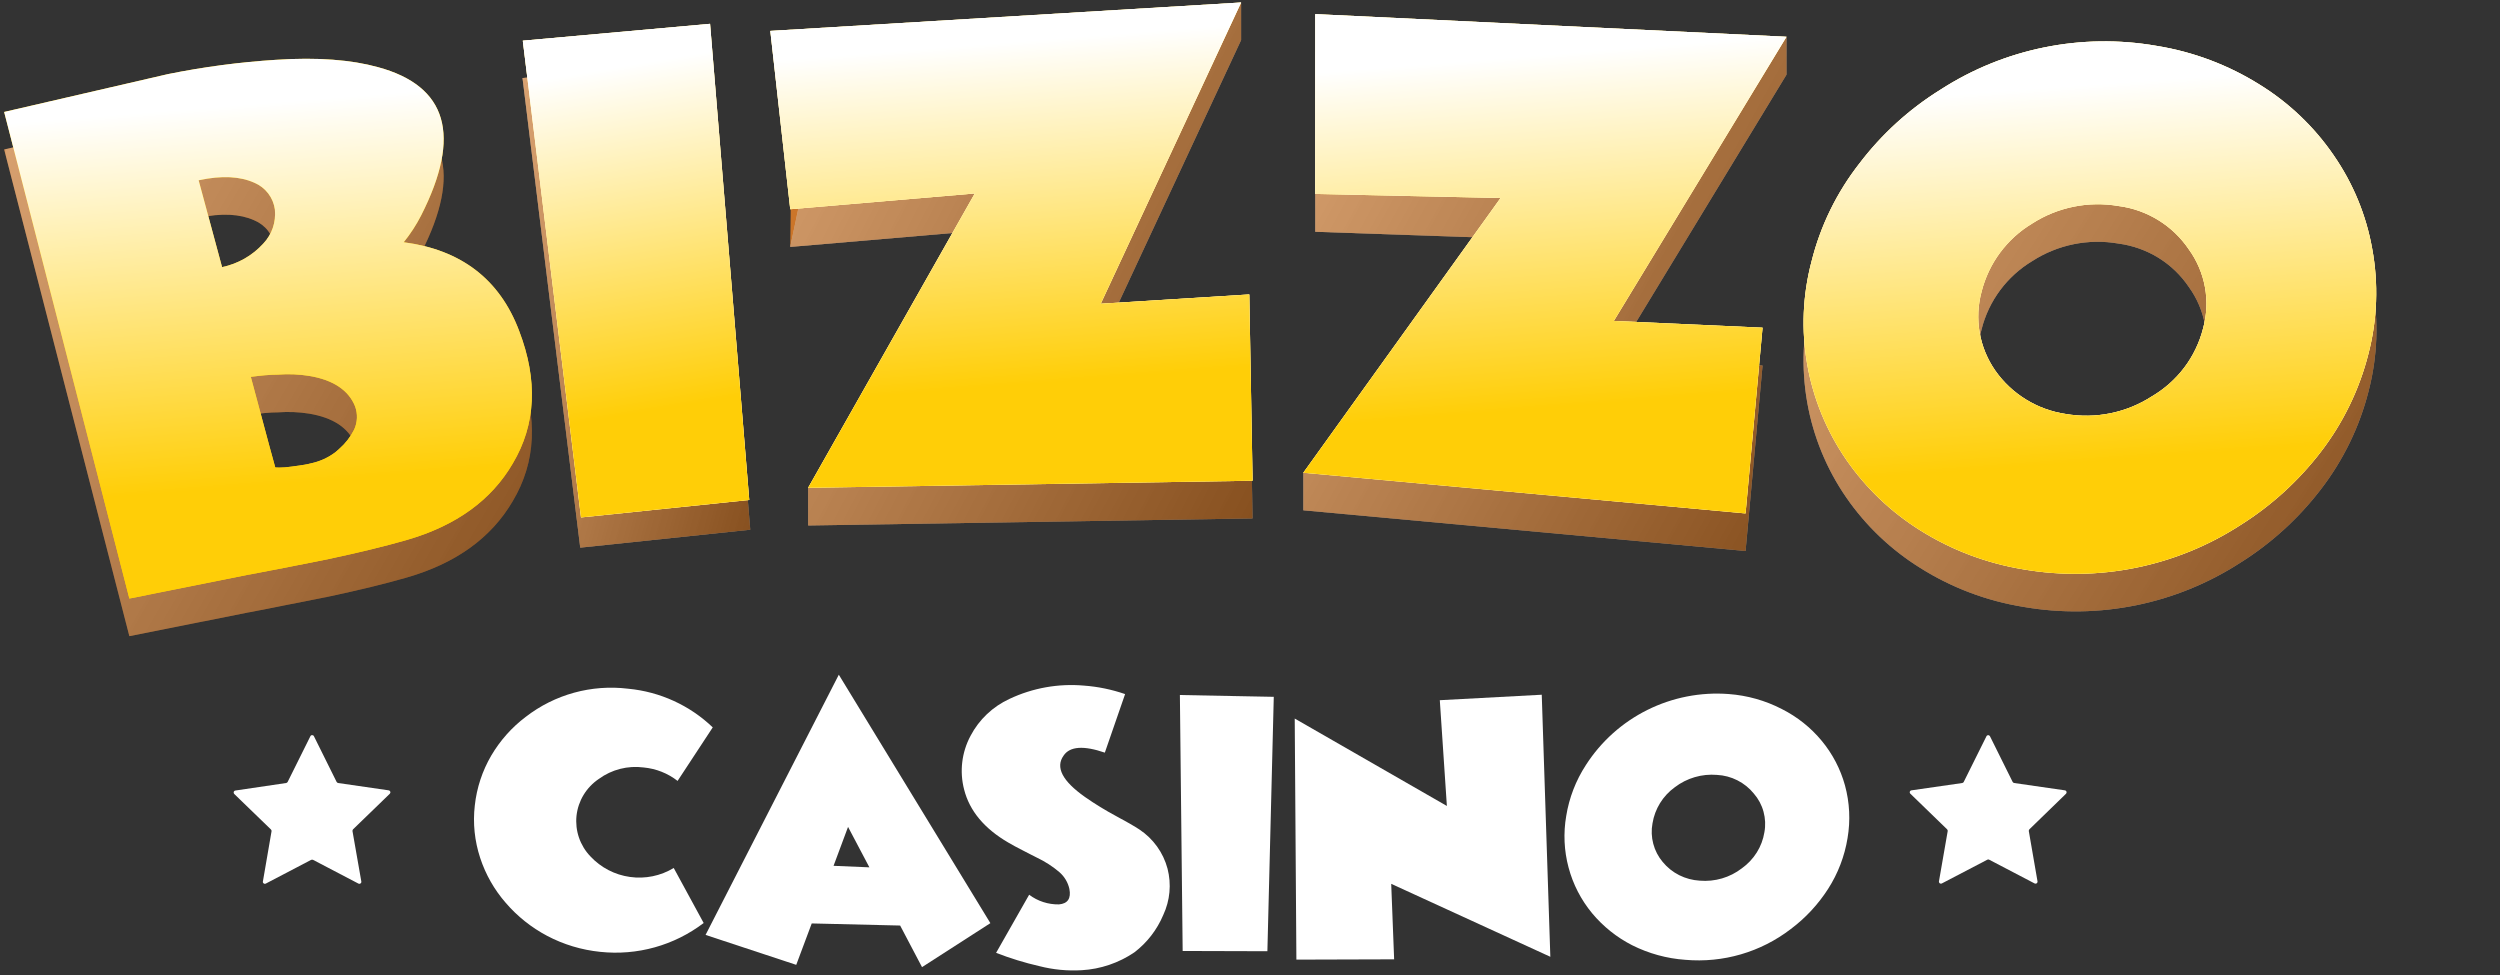 <?xml version="1.0" encoding="UTF-8"?>
<svg xmlns="http://www.w3.org/2000/svg" xmlns:xlink="http://www.w3.org/1999/xlink" width="200px" height="78px" viewBox="0 0 200 78" version="1.1">
<rect x="0" y="0" width="200" height="78" fill="#333333" stroke="none"/>
<defs>
<filter id="alpha" filterUnits="objectBoundingBox" x="0%" y="0%" width="100%" height="100%">
  <feColorMatrix type="matrix" in="SourceGraphic" values="0 0 0 0 1 0 0 0 0 1 0 0 0 0 1 0 0 0 1 0"/>
</filter>
<mask id="mask0">
  <g filter="url(#alpha)">
<rect x="0" y="0" width="200" height="78" style="fill:rgb(0%,0%,0%);fill-opacity:0.6;stroke:none;"/>
  </g>
</mask>
<mask id="mask1">
  <g filter="url(#alpha)">
<rect x="0" y="0" width="200" height="78" style="fill:rgb(0%,0%,0%);fill-opacity:0.6;stroke:none;"/>
  </g>
</mask>
<linearGradient id="linear0" gradientUnits="userSpaceOnUse" x1="-14.086" y1="32.032" x2="110.014" y2="103.904" gradientTransform="matrix(0.444,0,0,0.446,0,0)">
<stop offset="0" style="stop-color:rgb(100%,100%,100%);stop-opacity:1;"/>
<stop offset="1" style="stop-color:rgb(0%,0%,0%);stop-opacity:1;"/>
</linearGradient>
<clipPath id="clip2">
  <rect x="0" y="0" width="200" height="78"/>
</clipPath>
<g id="surface6" clip-path="url(#clip2)">
<path style=" stroke:none;fill-rule:nonzero;fill:url(#linear0);" d="M 41.535 29.488 C 43.039 33.426 42.883 36.953 41.023 40.082 C 39.312 43.016 36.496 45.055 32.566 46.195 C 30.801 46.707 28.691 47.215 26.301 47.727 L 23.133 48.355 L 19.969 48.98 L 19.941 48.98 L 10.348 50.891 L 0.332 11.957 L 13.43 8.938 C 16.281 8.352 19.176 7.969 22.082 7.785 C 25.406 7.566 28.133 7.785 30.246 8.371 C 35.793 9.887 36.941 13.836 33.695 20.223 C 33.309 20.988 32.84 21.711 32.297 22.379 C 36.902 22.992 39.984 25.359 41.535 29.488 Z M 17.766 24.371 C 19.039 24.109 20.195 23.449 21.066 22.492 C 21.406 22.129 21.664 21.703 21.824 21.234 C 21.98 20.766 22.039 20.273 21.992 19.781 C 21.934 19.309 21.746 18.859 21.457 18.48 C 21.168 18.102 20.781 17.809 20.34 17.625 C 19.211 17.117 17.746 17.023 15.891 17.426 Z M 27.145 38.926 C 27.633 38.496 28.039 37.977 28.328 37.395 C 28.602 36.809 28.629 36.137 28.406 35.531 C 27.891 34.227 26.637 33.406 24.723 33.09 C 23.906 32.961 23.078 32.926 22.25 32.988 C 21.574 32.988 20.852 33.07 20.066 33.168 L 22.02 40.422 C 22.02 40.496 22.469 40.484 23.375 40.352 C 23.691 40.297 24.016 40.266 24.332 40.211 C 24.652 40.152 24.816 40.113 24.887 40.094 C 25.605 39.938 26.281 39.625 26.859 39.18 Z M 27.145 38.926 "/>
</g>
<mask id="mask2">
  <g filter="url(#alpha)">
<rect x="0" y="0" width="200" height="78" style="fill:rgb(0%,0%,0%);fill-opacity:0.6;stroke:none;"/>
  </g>
</mask>
<linearGradient id="linear1" gradientUnits="userSpaceOnUse" x1="3410.81" y1="4150.94" x2="4865.89" y2="4150.94" gradientTransform="matrix(0.444,0,0,0.446,0,0)">
<stop offset="0" style="stop-color:rgb(100%,100%,100%);stop-opacity:1;"/>
<stop offset="1" style="stop-color:rgb(0%,0%,0%);stop-opacity:1;"/>
</linearGradient>
<linearGradient id="linear2" gradientUnits="userSpaceOnUse" x1="87.653" y1="24.22" x2="154.061" y2="42.622" gradientTransform="matrix(0.444,0,0,0.446,0,0)">
<stop offset="0" style="stop-color:rgb(100%,100%,100%);stop-opacity:1;"/>
<stop offset="1" style="stop-color:rgb(0%,0%,0%);stop-opacity:1;"/>
</linearGradient>
<clipPath id="clip3">
  <rect x="0" y="0" width="200" height="78"/>
</clipPath>
<g id="surface9" clip-path="url(#clip3)">
<path style=" stroke:none;fill-rule:nonzero;fill:url(#linear1);" d="M 46.418 43.812 L 41.801 6.242 L 56.941 4.867 L 60.02 42.375 Z M 46.418 43.812 "/>
<path style=" stroke:none;fill-rule:nonzero;fill:url(#linear2);" d="M 46.418 43.812 L 41.801 6.242 L 56.941 4.867 L 60.02 42.375 Z M 46.418 43.812 "/>
</g>
<mask id="mask3">
  <g filter="url(#alpha)">
<rect x="0" y="0" width="200" height="78" style="fill:rgb(0%,0%,0%);fill-opacity:0.6;stroke:none;"/>
  </g>
</mask>
<linearGradient id="linear3" gradientUnits="userSpaceOnUse" x1="10361.4" y1="3852.98" x2="16400" y2="3852.98" gradientTransform="matrix(0.444,0,0,0.446,0,0)">
<stop offset="0" style="stop-color:rgb(100%,100%,100%);stop-opacity:1;"/>
<stop offset="1" style="stop-color:rgb(0%,0%,0%);stop-opacity:1;"/>
</linearGradient>
<linearGradient id="linear4" gradientUnits="userSpaceOnUse" x1="128.966" y1="14.736" x2="243.092" y2="74.679" gradientTransform="matrix(0.444,0,0,0.446,0,0)">
<stop offset="0" style="stop-color:rgb(100%,100%,100%);stop-opacity:1;"/>
<stop offset="1" style="stop-color:rgb(0%,0%,0%);stop-opacity:1;"/>
</linearGradient>
<clipPath id="clip4">
  <rect x="0" y="0" width="200" height="78"/>
</clipPath>
<g id="surface12" clip-path="url(#clip4)">
<path style=" stroke:none;fill-rule:nonzero;fill:url(#linear3);" d="M 100.207 41.473 L 64.656 42.039 L 64.656 39.031 L 77.984 18.488 L 63.219 19.754 L 65.355 9.609 L 63.113 3.316 L 99.289 0.199 L 99.289 3.203 L 88.059 27.301 L 99.945 26.562 Z M 100.207 41.473 "/>
<path style=" stroke:none;fill-rule:nonzero;fill:url(#linear4);" d="M 100.207 41.473 L 64.656 42.039 L 64.656 39.031 L 77.984 18.488 L 63.219 19.754 L 65.355 9.609 L 63.113 3.316 L 99.289 0.199 L 99.289 3.203 L 88.059 27.301 L 99.945 26.562 Z M 100.207 41.473 "/>
</g>
<mask id="mask4">
  <g filter="url(#alpha)">
<rect x="0" y="0" width="200" height="78" style="fill:rgb(0%,0%,0%);fill-opacity:0.6;stroke:none;"/>
  </g>
</mask>
<linearGradient id="linear5" gradientUnits="userSpaceOnUse" x1="17860.199" y1="4226.53" x2="24417" y2="4226.53" gradientTransform="matrix(0.444,0,0,0.446,0,0)">
<stop offset="0" style="stop-color:rgb(100%,100%,100%);stop-opacity:1;"/>
<stop offset="1" style="stop-color:rgb(0%,0%,0%);stop-opacity:1;"/>
</linearGradient>
<linearGradient id="linear6" gradientUnits="userSpaceOnUse" x1="221.015" y1="20.695" x2="336.816" y2="85.197" gradientTransform="matrix(0.444,0,0,0.446,0,0)">
<stop offset="0" style="stop-color:rgb(100%,100%,100%);stop-opacity:1;"/>
<stop offset="1" style="stop-color:rgb(0%,0%,0%);stop-opacity:1;"/>
</linearGradient>
<clipPath id="clip5">
  <rect x="0" y="0" width="200" height="78"/>
</clipPath>
<g id="surface15" clip-path="url(#clip5)">
<path style=" stroke:none;fill-rule:nonzero;fill:url(#linear5);" d="M 139.645 44.078 L 104.266 40.824 L 104.266 37.82 L 119.887 19.051 L 105.219 18.543 L 105.219 4.164 L 142.918 2.965 L 142.918 5.973 L 129.105 28.699 L 141.004 29.242 Z M 139.645 44.078 "/>
<path style=" stroke:none;fill-rule:nonzero;fill:url(#linear6);" d="M 139.645 44.078 L 104.266 40.824 L 104.266 37.82 L 119.887 19.051 L 105.219 18.543 L 105.219 4.164 L 142.918 2.965 L 142.918 5.973 L 129.105 28.699 L 141.004 29.242 Z M 139.645 44.078 "/>
</g>
<mask id="mask5">
  <g filter="url(#alpha)">
<rect x="0" y="0" width="200" height="78" style="fill:rgb(0%,0%,0%);fill-opacity:0.6;stroke:none;"/>
  </g>
</mask>
<linearGradient id="linear7" gradientUnits="userSpaceOnUse" x1="29274.4" y1="5150.82" x2="38495.699" y2="5150.82" gradientTransform="matrix(0.444,0,0,0.446,0,0)">
<stop offset="0" style="stop-color:rgb(100%,100%,100%);stop-opacity:1;"/>
<stop offset="1" style="stop-color:rgb(0%,0%,0%);stop-opacity:1;"/>
</linearGradient>
<linearGradient id="linear8" gradientUnits="userSpaceOnUse" x1="308.532" y1="28.794" x2="436.386" y2="110.372" gradientTransform="matrix(0.444,0,0,0.446,0,0)">
<stop offset="0" style="stop-color:rgb(100%,100%,100%);stop-opacity:1;"/>
<stop offset="1" style="stop-color:rgb(0%,0%,0%);stop-opacity:1;"/>
</linearGradient>
<clipPath id="clip6">
  <rect x="0" y="0" width="200" height="78"/>
</clipPath>
<g id="surface18" clip-path="url(#clip6)">
<path style=" stroke:none;fill-rule:nonzero;fill:url(#linear7);" d="M 161.883 48.551 C 158.949 48.078 156.141 47.02 153.629 45.441 C 151.289 43.988 149.273 42.07 147.711 39.812 C 146.125 37.52 145.055 34.914 144.574 32.172 C 144.094 29.43 144.211 26.621 144.922 23.93 C 145.633 21.074 146.941 18.398 148.758 16.074 C 151.488 12.52 155.145 9.766 159.328 8.109 C 163.516 6.453 168.074 5.957 172.52 6.676 C 175.457 7.148 178.266 8.203 180.781 9.781 C 183.133 11.23 185.156 13.148 186.719 15.418 C 188.266 17.66 189.316 20.203 189.793 22.879 C 190.309 25.668 190.203 28.535 189.488 31.281 C 188.766 34.133 187.469 36.805 185.672 39.141 C 183.883 41.477 181.688 43.477 179.188 45.039 C 174.07 48.34 167.891 49.594 161.883 48.551 Z M 158.527 26.34 C 158.238 27.406 158.184 28.52 158.371 29.609 C 158.559 30.699 158.984 31.734 159.617 32.641 C 160.266 33.574 161.105 34.363 162.074 34.961 C 163.043 35.559 164.125 35.949 165.254 36.117 C 167.648 36.535 170.113 36.035 172.148 34.715 C 173.16 34.125 174.043 33.336 174.746 32.402 C 175.453 31.465 175.961 30.402 176.25 29.27 C 176.543 28.199 176.594 27.078 176.398 25.988 C 176.199 24.895 175.762 23.859 175.109 22.961 C 174.473 22.016 173.641 21.219 172.668 20.617 C 171.695 20.02 170.605 19.633 169.469 19.484 C 167.078 19.07 164.617 19.57 162.578 20.887 C 160.559 22.102 159.102 24.062 158.527 26.34 Z M 158.527 26.34 "/>
<path style=" stroke:none;fill-rule:nonzero;fill:url(#linear8);" d="M 161.883 48.551 C 158.949 48.078 156.141 47.02 153.629 45.441 C 151.289 43.988 149.273 42.07 147.711 39.812 C 146.125 37.52 145.055 34.914 144.574 32.172 C 144.094 29.43 144.211 26.621 144.922 23.93 C 145.633 21.074 146.941 18.398 148.758 16.074 C 151.488 12.52 155.145 9.766 159.328 8.109 C 163.516 6.453 168.074 5.957 172.52 6.676 C 175.457 7.148 178.266 8.203 180.781 9.781 C 183.133 11.23 185.156 13.148 186.719 15.418 C 188.266 17.66 189.316 20.203 189.793 22.879 C 190.309 25.668 190.203 28.535 189.488 31.281 C 188.766 34.133 187.469 36.805 185.672 39.141 C 183.883 41.477 181.688 43.477 179.188 45.039 C 174.07 48.34 167.891 49.594 161.883 48.551 Z M 158.527 26.34 C 158.238 27.406 158.184 28.52 158.371 29.609 C 158.559 30.699 158.984 31.734 159.617 32.641 C 160.266 33.574 161.105 34.363 162.074 34.961 C 163.043 35.559 164.125 35.949 165.254 36.117 C 167.648 36.535 170.113 36.035 172.148 34.715 C 173.16 34.125 174.043 33.336 174.746 32.402 C 175.453 31.465 175.961 30.402 176.25 29.27 C 176.543 28.199 176.594 27.078 176.398 25.988 C 176.199 24.895 175.762 23.859 175.109 22.961 C 174.473 22.016 173.641 21.219 172.668 20.617 C 171.695 20.02 170.605 19.633 169.469 19.484 C 167.078 19.07 164.617 19.57 162.578 20.887 C 160.559 22.102 159.102 24.062 158.527 26.34 Z M 158.527 26.34 "/>
</g>
<clipPath id="clip1">
  <rect x="0" y="0" width="200" height="78"/>
</clipPath>
<g id="surface20" clip-path="url(#clip1)">
<use xlink:href="#surface6" mask="url(#mask1)"/>
<use xlink:href="#surface9" mask="url(#mask2)"/>
<use xlink:href="#surface12" mask="url(#mask3)"/>
<use xlink:href="#surface15" mask="url(#mask4)"/>
<use xlink:href="#surface18" mask="url(#mask5)"/>
</g>
<linearGradient id="linear9" gradientUnits="userSpaceOnUse" x1="46.145" y1="18.599" x2="51.504" y2="86.745" gradientTransform="matrix(0.444,0,0,0.446,0,0)">
<stop offset="0" style="stop-color:rgb(100%,100%,100%);stop-opacity:1;"/>
<stop offset="1" style="stop-color:rgb(100%,80.784%,2.745%);stop-opacity:1;"/>
</linearGradient>
<linearGradient id="linear10" gradientUnits="userSpaceOnUse" x1="4014.44" y1="1011.68" x2="4904.5" y2="6172.13" gradientTransform="matrix(0.444,0,0,0.446,0,0)">
<stop offset="0" style="stop-color:rgb(100%,100%,100%);stop-opacity:1;"/>
<stop offset="1" style="stop-color:rgb(100%,80.784%,2.745%);stop-opacity:1;"/>
</linearGradient>
<linearGradient id="linear11" gradientUnits="userSpaceOnUse" x1="113.585" y1="11.639" x2="123.807" y2="72.632" gradientTransform="matrix(0.444,0,0,0.446,0,0)">
<stop offset="0" style="stop-color:rgb(100%,100%,100%);stop-opacity:1;"/>
<stop offset="1" style="stop-color:rgb(100%,80.784%,2.745%);stop-opacity:1;"/>
</linearGradient>
<linearGradient id="linear12" gradientUnits="userSpaceOnUse" x1="13734.8" y1="572.722" x2="14148.2" y2="5763.94" gradientTransform="matrix(0.444,0,0,0.446,0,0)">
<stop offset="0" style="stop-color:rgb(100%,100%,100%);stop-opacity:1;"/>
<stop offset="1" style="stop-color:rgb(100%,80.784%,2.745%);stop-opacity:1;"/>
</linearGradient>
<linearGradient id="linear13" gradientUnits="userSpaceOnUse" x1="180.138" y1="7.684" x2="184.88" y2="68.964" gradientTransform="matrix(0.444,0,0,0.446,0,0)">
<stop offset="0" style="stop-color:rgb(100%,100%,100%);stop-opacity:1;"/>
<stop offset="1" style="stop-color:rgb(100%,80.784%,2.745%);stop-opacity:1;"/>
</linearGradient>
<linearGradient id="linear14" gradientUnits="userSpaceOnUse" x1="20866" y1="17.772" x2="21302.6" y2="5357.05" gradientTransform="matrix(0.444,0,0,0.446,0,0)">
<stop offset="0" style="stop-color:rgb(100%,100%,100%);stop-opacity:1;"/>
<stop offset="1" style="stop-color:rgb(100%,80.784%,2.745%);stop-opacity:1;"/>
</linearGradient>
<linearGradient id="linear15" gradientUnits="userSpaceOnUse" x1="276.159" y1="9.986" x2="281.167" y2="73.014" gradientTransform="matrix(0.444,0,0,0.446,0,0)">
<stop offset="0" style="stop-color:rgb(100%,100%,100%);stop-opacity:1;"/>
<stop offset="1" style="stop-color:rgb(100%,80.784%,2.745%);stop-opacity:1;"/>
</linearGradient>
<linearGradient id="linear16" gradientUnits="userSpaceOnUse" x1="33425.398" y1="-612.82" x2="33844.898" y2="5088.12" gradientTransform="matrix(0.444,0,0,0.446,0,0)">
<stop offset="0" style="stop-color:rgb(100%,100%,100%);stop-opacity:1;"/>
<stop offset="1" style="stop-color:rgb(100%,80.784%,2.745%);stop-opacity:1;"/>
</linearGradient>
<linearGradient id="linear17" gradientUnits="userSpaceOnUse" x1="373.902" y1="15.368" x2="378.713" y2="82.661" gradientTransform="matrix(0.444,0,0,0.446,0,0)">
<stop offset="0" style="stop-color:rgb(100%,100%,100%);stop-opacity:1;"/>
<stop offset="1" style="stop-color:rgb(100%,80.784%,2.745%);stop-opacity:1;"/>
</linearGradient>
</defs>
<g id="surface1">
<path style=" stroke:none;fill-rule:nonzero;fill:rgb(79.608%,45.882%,16.078%);fill-opacity:1;" d="M 41.535 29.488 C 43.039 33.426 42.883 36.953 41.023 40.082 C 39.312 43.016 36.496 45.055 32.566 46.195 C 30.801 46.707 28.691 47.215 26.301 47.727 L 23.133 48.355 L 19.969 48.98 L 19.941 48.98 L 10.348 50.891 L 0.332 11.957 L 13.43 8.938 C 16.281 8.352 19.176 7.969 22.082 7.785 C 25.406 7.566 28.133 7.785 30.246 8.371 C 35.793 9.887 36.941 13.836 33.695 20.223 C 33.309 20.988 32.84 21.711 32.297 22.379 C 36.902 22.992 39.984 25.359 41.535 29.488 Z M 17.766 24.371 C 19.039 24.109 20.195 23.449 21.066 22.492 C 21.406 22.129 21.664 21.703 21.824 21.234 C 21.98 20.766 22.039 20.273 21.992 19.781 C 21.934 19.309 21.746 18.859 21.457 18.48 C 21.168 18.102 20.781 17.809 20.34 17.625 C 19.211 17.117 17.746 17.023 15.891 17.426 Z M 27.145 38.926 C 27.633 38.496 28.039 37.977 28.328 37.395 C 28.602 36.809 28.629 36.137 28.406 35.531 C 27.891 34.227 26.637 33.406 24.723 33.09 C 23.906 32.961 23.078 32.926 22.25 32.988 C 21.574 32.988 20.852 33.07 20.066 33.168 L 22.02 40.422 C 22.02 40.496 22.469 40.484 23.375 40.352 C 23.691 40.297 24.016 40.266 24.332 40.211 C 24.652 40.152 24.816 40.113 24.887 40.094 C 25.605 39.938 26.281 39.625 26.859 39.18 Z M 27.145 38.926 "/>
<path style=" stroke:none;fill-rule:nonzero;fill:rgb(79.608%,45.882%,16.078%);fill-opacity:1;" d="M 46.418 43.812 L 41.801 6.242 L 56.941 4.867 L 60.02 42.375 Z M 46.418 43.812 "/>
<path style=" stroke:none;fill-rule:nonzero;fill:rgb(79.608%,45.882%,16.078%);fill-opacity:1;" d="M 100.203 41.473 L 64.652 42.039 L 64.652 39.031 L 77.984 18.488 L 63.219 19.754 L 63.367 7.711 L 99.289 0.199 L 99.289 3.203 L 88.059 27.301 L 99.945 26.562 Z M 100.203 41.473 "/>
<path style=" stroke:none;fill-rule:nonzero;fill:rgb(79.608%,45.882%,16.078%);fill-opacity:1;" d="M 139.645 44.078 L 104.266 40.824 L 104.266 37.82 L 119.887 19.051 L 105.219 18.543 L 105.219 4.164 L 142.918 2.965 L 142.918 5.973 L 129.105 28.699 L 141.004 29.242 Z M 139.645 44.078 "/>
<path style=" stroke:none;fill-rule:nonzero;fill:rgb(79.608%,45.882%,16.078%);fill-opacity:1;" d="M 161.883 48.551 C 158.949 48.078 156.141 47.02 153.629 45.441 C 151.289 43.988 149.273 42.07 147.711 39.812 C 146.125 37.52 145.055 34.914 144.574 32.172 C 144.094 29.43 144.211 26.621 144.922 23.93 C 145.633 21.074 146.941 18.398 148.758 16.074 C 151.488 12.52 155.145 9.766 159.328 8.109 C 163.516 6.453 168.074 5.957 172.52 6.676 C 175.457 7.148 178.266 8.203 180.781 9.781 C 183.133 11.23 185.156 13.148 186.719 15.418 C 188.266 17.66 189.316 20.203 189.793 22.879 C 190.309 25.668 190.203 28.535 189.488 31.281 C 188.766 34.133 187.469 36.805 185.672 39.141 C 183.883 41.477 181.688 43.477 179.188 45.039 C 174.07 48.34 167.891 49.594 161.883 48.551 Z M 158.527 26.34 C 158.238 27.406 158.184 28.52 158.371 29.609 C 158.559 30.699 158.984 31.734 159.617 32.641 C 160.266 33.574 161.105 34.363 162.074 34.961 C 163.043 35.559 164.125 35.949 165.254 36.117 C 167.648 36.535 170.113 36.035 172.148 34.715 C 173.16 34.125 174.043 33.336 174.746 32.402 C 175.453 31.465 175.961 30.402 176.25 29.27 C 176.543 28.199 176.594 27.078 176.398 25.988 C 176.199 24.895 175.762 23.859 175.109 22.961 C 174.473 22.016 173.641 21.219 172.668 20.617 C 171.695 20.02 170.605 19.633 169.469 19.484 C 167.078 19.07 164.617 19.57 162.578 20.887 C 160.559 22.102 159.102 24.062 158.527 26.34 Z M 158.527 26.34 "/>
<use xlink:href="#surface20" mask="url(#mask0)"/>
<path style=" stroke:none;fill-rule:nonzero;fill:rgb(100%,100%,100%);fill-opacity:1;" d="M 56.293 73.84 C 53.934 75.637 50.973 76.465 48.016 76.148 C 46.527 75.996 45.082 75.562 43.762 74.863 C 42.508 74.199 41.391 73.309 40.465 72.234 C 39.547 71.184 38.848 69.957 38.414 68.633 C 37.969 67.281 37.82 65.852 37.984 64.438 C 38.137 63.031 38.586 61.668 39.301 60.445 C 40.008 59.246 40.941 58.191 42.055 57.352 C 44.379 55.551 47.332 54.738 50.258 55.098 C 52.801 55.34 55.184 56.43 57.02 58.191 L 54.207 62.473 C 53.426 61.863 52.484 61.492 51.5 61.398 C 50.227 61.23 48.941 61.559 47.91 62.312 C 47.414 62.645 46.996 63.082 46.688 63.59 C 46.379 64.098 46.188 64.664 46.121 65.258 C 46.059 65.848 46.125 66.445 46.316 67.004 C 46.508 67.566 46.82 68.082 47.234 68.512 C 48.066 69.406 49.184 69.988 50.398 70.156 C 51.613 70.328 52.852 70.074 53.898 69.438 Z M 56.293 73.84 "/>
<path style=" stroke:none;fill-rule:nonzero;fill:rgb(100%,100%,100%);fill-opacity:1;" d="M 63.699 77.188 L 56.445 74.793 L 67.105 53.977 L 79.23 73.852 L 73.762 77.371 L 72.012 74.043 L 64.938 73.875 Z M 69.551 69.387 L 67.844 66.152 L 66.684 69.266 Z M 69.551 69.387 "/>
<path style=" stroke:none;fill-rule:nonzero;fill:rgb(100%,100%,100%);fill-opacity:1;" d="M 90.008 55.527 L 88.387 60.211 C 86.699 59.633 85.594 59.699 85.09 60.445 C 84.414 61.383 84.992 62.484 86.797 63.758 C 87.594 64.316 88.426 64.824 89.285 65.285 L 89.594 65.457 L 89.863 65.602 C 90.094 65.723 90.27 65.824 90.375 65.887 C 90.73 66.09 90.992 66.254 91.152 66.359 C 92.258 67.094 93.059 68.207 93.402 69.488 C 93.723 70.73 93.602 72.043 93.059 73.203 C 92.562 74.383 91.766 75.414 90.746 76.191 C 89.5 77.035 88.043 77.531 86.535 77.617 C 85.395 77.684 84.25 77.574 83.141 77.289 C 81.965 77.02 80.812 76.664 79.688 76.227 L 82.332 71.578 C 83.016 72.094 83.855 72.367 84.715 72.352 C 85.418 72.293 85.699 71.875 85.551 71.113 C 85.438 70.602 85.164 70.137 84.766 69.785 C 84.219 69.316 83.609 68.922 82.957 68.613 L 82.395 68.328 L 81.828 68.035 C 81.371 67.801 80.977 67.594 80.672 67.41 C 78.742 66.289 77.559 64.863 77.129 63.16 C 76.754 61.715 76.938 60.188 77.641 58.871 C 78.324 57.566 79.422 56.527 80.762 55.91 C 82.617 55.035 84.672 54.668 86.715 54.848 C 87.836 54.93 88.945 55.16 90.008 55.527 Z M 90.008 55.527 "/>
<path style=" stroke:none;fill-rule:nonzero;fill:rgb(100%,100%,100%);fill-opacity:1;" d="M 94.613 76.078 L 94.391 55.602 L 101.902 55.746 L 101.391 76.098 Z M 94.613 76.078 "/>
<path style=" stroke:none;fill-rule:nonzero;fill:rgb(100%,100%,100%);fill-opacity:1;" d="M 103.711 76.77 L 103.578 57.484 L 115.75 64.477 L 115.184 56.016 L 123.34 55.578 L 124.027 76.543 L 111.297 70.707 L 111.531 76.746 Z M 103.711 76.77 "/>
<path style=" stroke:none;fill-rule:nonzero;fill:rgb(100%,100%,100%);fill-opacity:1;" d="M 134.82 76.785 C 133.336 76.68 131.891 76.281 130.562 75.613 C 129.34 74.988 128.254 74.121 127.375 73.066 C 126.484 71.992 125.84 70.742 125.484 69.398 C 125.125 68.055 125.062 66.648 125.297 65.281 C 125.531 63.828 126.066 62.438 126.871 61.203 C 128.082 59.316 129.781 57.793 131.793 56.793 C 133.805 55.793 136.051 55.352 138.297 55.523 C 139.777 55.633 141.223 56.039 142.539 56.719 C 143.773 57.34 144.863 58.207 145.738 59.266 C 146.605 60.312 147.238 61.527 147.598 62.832 C 147.973 64.207 148.043 65.641 147.805 67.043 C 147.57 68.492 147.039 69.883 146.242 71.121 C 145.449 72.355 144.441 73.441 143.262 74.324 C 140.859 76.172 137.844 77.051 134.82 76.785 Z M 132.199 65.871 C 132.098 66.414 132.121 66.973 132.262 67.504 C 132.402 68.039 132.66 68.535 133.016 68.957 C 133.379 69.398 133.828 69.758 134.34 70.016 C 134.848 70.27 135.406 70.418 135.977 70.453 C 137.188 70.555 138.391 70.203 139.348 69.465 C 139.824 69.125 140.23 68.695 140.539 68.203 C 140.852 67.707 141.059 67.156 141.152 66.578 C 141.254 66.035 141.227 65.473 141.082 64.938 C 140.938 64.402 140.672 63.906 140.305 63.484 C 139.949 63.043 139.5 62.684 138.992 62.426 C 138.484 62.168 137.926 62.02 137.355 61.992 C 136.148 61.891 134.945 62.246 133.984 62.98 C 133.027 63.672 132.387 64.711 132.199 65.871 Z M 132.199 65.871 "/>
<path style=" stroke:none;fill-rule:nonzero;fill:rgb(100%,80.784%,2.745%);fill-opacity:1;" d="M 41.535 26.48 C 43.039 30.422 42.883 33.945 41.023 37.074 C 39.312 40.012 36.496 42.047 32.566 43.191 C 30.801 43.699 28.691 44.211 26.301 44.719 L 23.133 45.352 L 19.965 45.961 L 19.934 45.961 L 10.348 47.883 L 0.332 8.957 L 13.43 5.93 C 16.285 5.352 19.176 4.969 22.082 4.785 C 25.406 4.566 28.133 4.785 30.246 5.375 C 35.793 6.883 36.941 10.836 33.695 17.227 C 33.305 17.992 32.836 18.711 32.297 19.379 C 36.902 19.984 39.984 22.355 41.535 26.48 Z M 17.766 21.371 C 19.039 21.105 20.195 20.445 21.066 19.484 C 21.406 19.125 21.664 18.695 21.824 18.227 C 21.98 17.762 22.039 17.266 21.992 16.773 C 21.93 16.301 21.746 15.855 21.457 15.477 C 21.168 15.098 20.781 14.801 20.34 14.617 C 19.211 14.109 17.746 14.023 15.891 14.422 Z M 27.145 35.902 C 27.633 35.477 28.035 34.957 28.328 34.375 C 28.602 33.789 28.629 33.117 28.406 32.508 C 27.891 31.211 26.637 30.383 24.723 30.07 C 23.906 29.941 23.078 29.906 22.25 29.969 C 21.574 29.969 20.852 30.047 20.066 30.148 C 21.355 35.008 22.02 37.395 22.02 37.395 C 22.02 37.395 22.469 37.457 23.375 37.324 C 23.691 37.27 24.016 37.238 24.332 37.184 C 24.52 37.156 24.707 37.113 24.887 37.066 C 25.605 36.914 26.281 36.602 26.859 36.156 Z M 27.145 35.902 "/>
<path style=" stroke:none;fill-rule:nonzero;fill:rgb(100%,80.784%,2.745%);fill-opacity:1;" d="M 46.48 41.395 L 41.824 3.254 L 56.805 1.906 L 59.941 39.996 Z M 46.48 41.395 "/>
<path style=" stroke:none;fill-rule:nonzero;fill:rgb(100%,80.784%,2.745%);fill-opacity:1;" d="M 100.207 38.457 L 64.652 39.023 L 77.984 15.477 L 63.219 16.738 L 61.625 2.473 L 99.289 0.199 L 88.059 24.297 L 99.945 23.555 Z M 100.207 38.457 "/>
<path style=" stroke:none;fill-rule:nonzero;fill:rgb(100%,80.784%,2.745%);fill-opacity:1;" d="M 139.645 41.074 L 104.266 37.82 L 120.043 15.844 L 105.219 15.516 L 105.219 1.129 L 142.918 2.941 L 129.105 25.676 L 141.004 26.215 Z M 139.645 41.074 "/>
<path style=" stroke:none;fill-rule:nonzero;fill:rgb(100%,80.784%,2.745%);fill-opacity:1;" d="M 161.883 45.551 C 158.953 45.07 156.148 44.016 153.637 42.441 C 151.301 40.984 149.285 39.066 147.719 36.805 C 146.133 34.512 145.062 31.906 144.578 29.168 C 144.094 26.426 144.211 23.613 144.922 20.922 C 145.633 18.066 146.941 15.395 148.758 13.07 C 150.535 10.734 152.723 8.738 155.223 7.184 C 160.332 3.879 166.516 2.621 172.52 3.668 C 175.457 4.141 178.266 5.199 180.781 6.777 C 183.129 8.23 185.145 10.156 186.699 12.43 C 188.246 14.668 189.297 17.211 189.773 19.887 C 190.293 22.684 190.188 25.559 189.473 28.312 C 188.75 31.16 187.453 33.832 185.656 36.164 C 183.871 38.488 181.68 40.477 179.188 42.035 C 174.07 45.332 167.891 46.59 161.883 45.551 Z M 158.527 23.332 C 158.238 24.398 158.184 25.516 158.371 26.605 C 158.559 27.695 158.984 28.73 159.617 29.641 C 160.266 30.57 161.105 31.359 162.074 31.957 C 163.043 32.555 164.125 32.949 165.254 33.117 C 167.648 33.531 170.113 33.027 172.148 31.711 C 173.16 31.117 174.043 30.332 174.75 29.395 C 175.453 28.461 175.961 27.395 176.25 26.262 C 176.543 25.191 176.594 24.07 176.398 22.98 C 176.199 21.891 175.762 20.855 175.109 19.953 C 174.473 19.012 173.641 18.211 172.668 17.613 C 171.695 17.012 170.605 16.625 169.469 16.48 C 167.078 16.07 164.617 16.57 162.578 17.879 C 160.559 19.094 159.102 21.055 158.527 23.332 Z M 158.527 23.332 "/>
<path style=" stroke:none;fill-rule:nonzero;fill:url(#linear9);" d="M 41.535 26.48 C 43.039 30.422 42.883 33.945 41.023 37.074 C 39.312 40.012 36.496 42.047 32.566 43.191 C 30.801 43.699 28.691 44.211 26.301 44.719 L 23.133 45.352 L 19.965 45.961 L 19.934 45.961 L 10.348 47.883 L 0.332 8.957 L 13.43 5.93 C 16.285 5.352 19.176 4.969 22.082 4.785 C 25.406 4.566 28.133 4.785 30.246 5.375 C 35.793 6.883 36.941 10.836 33.695 17.227 C 33.305 17.992 32.836 18.711 32.297 19.379 C 36.902 19.984 39.984 22.355 41.535 26.48 Z M 17.766 21.371 C 19.039 21.105 20.195 20.445 21.066 19.484 C 21.406 19.125 21.664 18.695 21.824 18.227 C 21.98 17.762 22.039 17.266 21.992 16.773 C 21.93 16.301 21.746 15.855 21.457 15.477 C 21.168 15.098 20.781 14.801 20.34 14.617 C 19.211 14.109 17.746 14.023 15.891 14.422 Z M 27.145 35.902 C 27.633 35.477 28.035 34.957 28.328 34.375 C 28.602 33.789 28.629 33.117 28.406 32.508 C 27.891 31.211 26.637 30.383 24.723 30.07 C 23.906 29.941 23.078 29.906 22.25 29.969 C 21.574 29.969 20.852 30.047 20.066 30.148 C 21.355 35.008 22.02 37.395 22.02 37.395 C 22.02 37.395 22.469 37.457 23.375 37.324 C 23.691 37.27 24.016 37.238 24.332 37.184 C 24.52 37.156 24.707 37.113 24.887 37.066 C 25.605 36.914 26.281 36.602 26.859 36.156 Z M 27.145 35.902 "/>
<path style=" stroke:none;fill-rule:nonzero;fill:url(#linear10);" d="M 46.48 41.395 L 41.824 3.254 L 56.805 1.906 L 59.941 39.996 Z M 46.48 41.395 "/>
<path style=" stroke:none;fill-rule:nonzero;fill:url(#linear11);" d="M 46.48 41.395 L 41.824 3.254 L 56.805 1.906 L 59.941 39.996 Z M 46.48 41.395 "/>
<path style=" stroke:none;fill-rule:nonzero;fill:url(#linear12);" d="M 100.207 38.457 L 64.652 39.023 L 77.984 15.477 L 63.219 16.738 L 61.625 2.473 L 99.289 0.199 L 88.059 24.297 L 99.945 23.555 Z M 100.207 38.457 "/>
<path style=" stroke:none;fill-rule:nonzero;fill:url(#linear13);" d="M 100.207 38.457 L 64.652 39.023 L 77.984 15.477 L 63.219 16.738 L 61.625 2.473 L 99.289 0.199 L 88.059 24.297 L 99.945 23.555 Z M 100.207 38.457 "/>
<path style=" stroke:none;fill-rule:nonzero;fill:url(#linear14);" d="M 139.645 41.074 L 104.266 37.82 L 120.043 15.844 L 105.219 15.516 L 105.219 1.129 L 142.918 2.941 L 129.105 25.676 L 141.004 26.215 Z M 139.645 41.074 "/>
<path style=" stroke:none;fill-rule:nonzero;fill:url(#linear15);" d="M 139.645 41.074 L 104.266 37.82 L 120.043 15.844 L 105.219 15.516 L 105.219 1.129 L 142.918 2.941 L 129.105 25.676 L 141.004 26.215 Z M 139.645 41.074 "/>
<path style=" stroke:none;fill-rule:nonzero;fill:url(#linear16);" d="M 161.883 45.551 C 158.953 45.07 156.148 44.016 153.637 42.441 C 151.301 40.984 149.285 39.066 147.719 36.805 C 146.133 34.512 145.062 31.906 144.578 29.168 C 144.094 26.426 144.211 23.613 144.922 20.922 C 145.633 18.066 146.941 15.395 148.758 13.07 C 150.535 10.734 152.723 8.738 155.223 7.184 C 160.332 3.879 166.516 2.621 172.52 3.668 C 175.457 4.141 178.266 5.199 180.781 6.777 C 183.129 8.23 185.145 10.156 186.699 12.43 C 188.246 14.668 189.297 17.211 189.773 19.887 C 190.293 22.684 190.188 25.559 189.473 28.312 C 188.75 31.16 187.453 33.832 185.656 36.164 C 183.871 38.488 181.68 40.477 179.188 42.035 C 174.07 45.332 167.891 46.59 161.883 45.551 Z M 158.527 23.332 C 158.238 24.398 158.184 25.516 158.371 26.605 C 158.559 27.695 158.984 28.73 159.617 29.641 C 160.266 30.57 161.105 31.359 162.074 31.957 C 163.043 32.555 164.125 32.949 165.254 33.117 C 167.648 33.531 170.113 33.027 172.148 31.711 C 173.16 31.117 174.043 30.332 174.75 29.395 C 175.453 28.461 175.961 27.395 176.25 26.262 C 176.543 25.191 176.594 24.07 176.398 22.98 C 176.199 21.891 175.762 20.855 175.109 19.953 C 174.473 19.012 173.641 18.211 172.668 17.613 C 171.695 17.012 170.605 16.625 169.469 16.48 C 167.078 16.07 164.617 16.57 162.578 17.879 C 160.559 19.094 159.102 21.055 158.527 23.332 Z M 158.527 23.332 "/>
<path style=" stroke:none;fill-rule:nonzero;fill:url(#linear17);" d="M 161.883 45.551 C 158.953 45.07 156.148 44.016 153.637 42.441 C 151.301 40.984 149.285 39.066 147.719 36.805 C 146.133 34.512 145.062 31.906 144.578 29.168 C 144.094 26.426 144.211 23.613 144.922 20.922 C 145.633 18.066 146.941 15.395 148.758 13.07 C 150.535 10.734 152.723 8.738 155.223 7.184 C 160.332 3.879 166.516 2.621 172.52 3.668 C 175.457 4.141 178.266 5.199 180.781 6.777 C 183.129 8.23 185.145 10.156 186.699 12.43 C 188.246 14.668 189.297 17.211 189.773 19.887 C 190.293 22.684 190.188 25.559 189.473 28.312 C 188.75 31.16 187.453 33.832 185.656 36.164 C 183.871 38.488 181.68 40.477 179.188 42.035 C 174.07 45.332 167.891 46.59 161.883 45.551 Z M 158.527 23.332 C 158.238 24.398 158.184 25.516 158.371 26.605 C 158.559 27.695 158.984 28.73 159.617 29.641 C 160.266 30.57 161.105 31.359 162.074 31.957 C 163.043 32.555 164.125 32.949 165.254 33.117 C 167.648 33.531 170.113 33.027 172.148 31.711 C 173.16 31.117 174.043 30.332 174.75 29.395 C 175.453 28.461 175.961 27.395 176.25 26.262 C 176.543 25.191 176.594 24.07 176.398 22.98 C 176.199 21.891 175.762 20.855 175.109 19.953 C 174.473 19.012 173.641 18.211 172.668 17.613 C 171.695 17.012 170.605 16.625 169.469 16.48 C 167.078 16.07 164.617 16.57 162.578 17.879 C 160.559 19.094 159.102 21.055 158.527 23.332 Z M 158.527 23.332 "/>
<path style=" stroke:none;fill-rule:nonzero;fill:rgb(100%,100%,100%);fill-opacity:1;" d="M 159.195 58.895 L 161.008 62.547 C 161.02 62.57 161.039 62.594 161.059 62.609 C 161.082 62.625 161.105 62.637 161.133 62.641 L 165.188 63.227 C 165.219 63.23 165.246 63.242 165.27 63.262 C 165.293 63.281 165.309 63.309 165.32 63.336 C 165.328 63.363 165.328 63.395 165.324 63.426 C 165.316 63.453 165.301 63.48 165.281 63.5 L 162.352 66.344 C 162.332 66.363 162.32 66.387 162.312 66.41 C 162.305 66.434 162.301 66.461 162.305 66.488 L 163 70.504 C 163.004 70.531 163.004 70.562 162.992 70.594 C 162.98 70.621 162.961 70.645 162.938 70.664 C 162.91 70.68 162.883 70.691 162.852 70.691 C 162.82 70.695 162.789 70.688 162.762 70.672 L 159.137 68.777 C 159.113 68.762 159.086 68.758 159.062 68.758 C 159.035 68.758 159.008 68.762 158.984 68.777 L 155.355 70.672 C 155.328 70.688 155.297 70.695 155.266 70.691 C 155.234 70.691 155.207 70.68 155.18 70.664 C 155.156 70.645 155.137 70.621 155.125 70.594 C 155.113 70.562 155.113 70.531 155.117 70.504 L 155.816 66.488 C 155.82 66.461 155.816 66.434 155.809 66.41 C 155.797 66.387 155.781 66.363 155.766 66.344 L 152.832 63.5 C 152.809 63.48 152.793 63.453 152.785 63.426 C 152.777 63.395 152.777 63.363 152.785 63.336 C 152.793 63.305 152.812 63.281 152.836 63.262 C 152.859 63.242 152.887 63.23 152.918 63.227 L 156.98 62.641 C 157.004 62.637 157.031 62.625 157.051 62.609 C 157.074 62.594 157.09 62.57 157.102 62.547 L 158.918 58.895 C 158.93 58.871 158.949 58.852 158.977 58.836 C 159 58.82 159.027 58.816 159.055 58.816 C 159.086 58.816 159.113 58.82 159.137 58.836 C 159.16 58.852 159.18 58.871 159.195 58.895 Z M 159.195 58.895 "/>
<path style=" stroke:none;fill-rule:nonzero;fill:rgb(100%,100%,100%);fill-opacity:1;" d="M 25.113 58.895 L 26.926 62.547 C 26.938 62.57 26.957 62.594 26.977 62.609 C 27 62.625 27.023 62.637 27.051 62.641 L 31.094 63.227 C 31.125 63.23 31.152 63.246 31.176 63.266 C 31.195 63.285 31.215 63.309 31.223 63.336 C 31.23 63.367 31.234 63.395 31.227 63.426 C 31.219 63.453 31.203 63.48 31.184 63.5 L 28.246 66.344 C 28.227 66.363 28.215 66.387 28.207 66.41 C 28.199 66.434 28.195 66.461 28.199 66.488 L 28.906 70.52 C 28.91 70.547 28.91 70.578 28.898 70.605 C 28.887 70.633 28.867 70.656 28.844 70.672 C 28.82 70.691 28.793 70.703 28.762 70.703 C 28.73 70.707 28.703 70.699 28.676 70.688 L 25.047 68.789 C 25.023 68.777 24.996 68.773 24.969 68.773 C 24.941 68.773 24.914 68.777 24.891 68.789 L 21.262 70.688 C 21.234 70.699 21.207 70.707 21.176 70.703 C 21.145 70.703 21.117 70.691 21.094 70.672 C 21.07 70.656 21.051 70.633 21.039 70.605 C 21.027 70.578 21.027 70.547 21.031 70.52 L 21.723 66.504 C 21.727 66.477 21.727 66.449 21.719 66.426 C 21.711 66.402 21.695 66.379 21.676 66.359 L 18.738 63.516 C 18.719 63.496 18.703 63.469 18.695 63.438 C 18.691 63.41 18.691 63.379 18.699 63.352 C 18.711 63.32 18.727 63.297 18.75 63.277 C 18.773 63.258 18.801 63.246 18.832 63.242 L 22.891 62.641 C 22.918 62.637 22.941 62.625 22.965 62.609 C 22.984 62.594 23.004 62.57 23.016 62.547 L 24.832 58.895 C 24.844 58.867 24.863 58.848 24.891 58.832 C 24.914 58.816 24.941 58.809 24.973 58.809 C 25 58.809 25.027 58.816 25.055 58.832 C 25.078 58.848 25.098 58.867 25.113 58.895 Z M 25.113 58.895 "/>
</g>
</svg>
